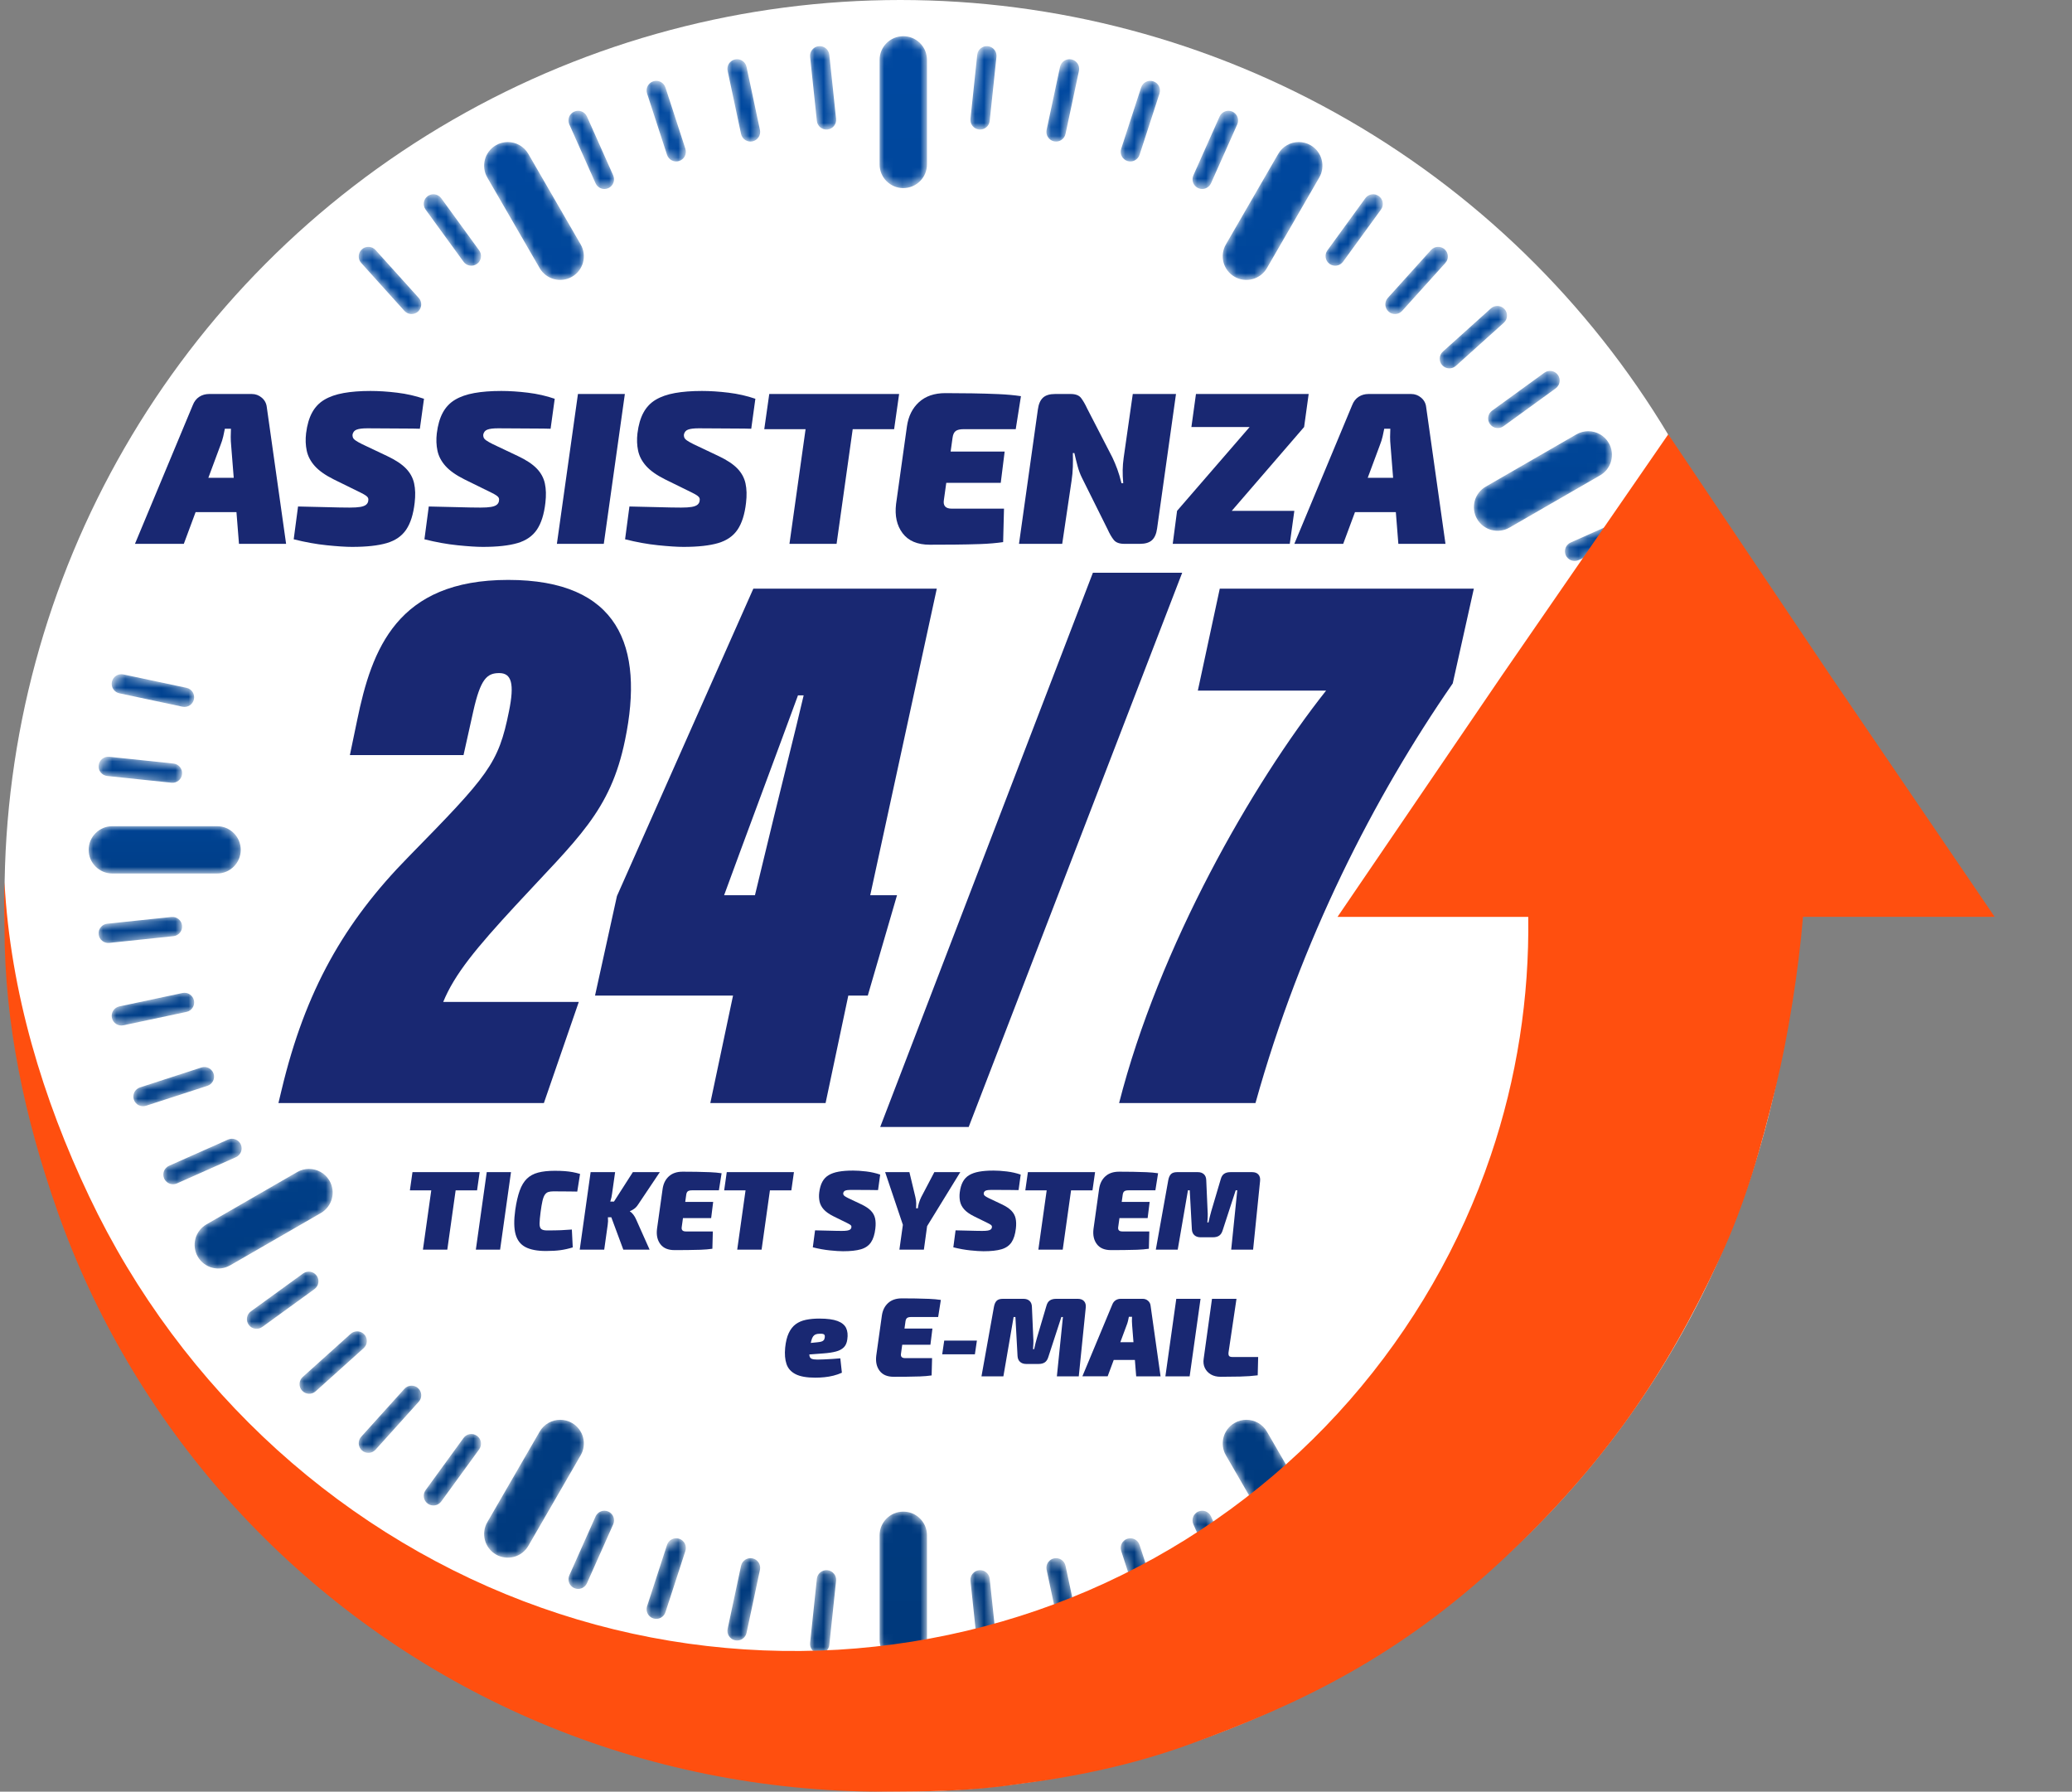 <svg height="198" viewBox="0 0 229 198" width="229" xmlns="http://www.w3.org/2000/svg" xmlns:xlink="http://www.w3.org/1999/xlink"><rect x="0" y="0" width="229" height="198" fill="#808080" stroke="none"/><linearGradient id="a"><stop offset="0" stop-color="#0049a1"/><stop offset="1" stop-color="#003879"/></linearGradient><linearGradient id="b" x1="49.931%" x2="50.885%" xlink:href="#a" y1="-34.568%" y2="1132.665%"/><linearGradient id="c" x1="49.689%" x2="52.127%" xlink:href="#a" y1="-114.129%" y2="1171.64%"/><linearGradient id="d" x1="48.51%" x2="51.566%" xlink:href="#a" y1="-126.766%" y2="235.881%"/><linearGradient id="e" x1="47.658%" x2="51.024%" xlink:href="#a" y1="-594.472%" y2="332.007%"/><linearGradient id="f" x1="47.932%" x2="50.37%" xlink:href="#a" y1="-1040.735%" y2="245.046%"/><linearGradient id="g" x1="49.137%" x2="50.091%" xlink:href="#a" y1="-1005.873%" y2="161.359%"/><linearGradient id="h" x1="47.93%" x2="50.367%" xlink:href="#a" y1="-1042.128%" y2="243.641%"/><linearGradient id="i" x1="48.504%" x2="51.56%" xlink:href="#a" y1="-127.559%" y2="235.094%"/><linearGradient id="j" x1="49.053%" x2="52.419%" xlink:href="#a" y1="-210.742%" y2="715.748%"/><linearGradient id="k" x1="49.686%" x2="52.124%" xlink:href="#a" y1="-115.527%" y2="1170.239%"/><linearGradient id="l" x1="49.898%" x2="51.639%" xlink:href="#a" y1="-74.595%" y2="2050.681%"/><linearGradient id="m" x1="49.853%" x2="52.096%" xlink:href="#a" y1="-91.168%" y2="2061.297%"/><linearGradient id="n" x1="49.783%" x2="52.592%" xlink:href="#a" y1="-119.717%" y2="2079.336%"/><linearGradient id="o" x1="49.677%" x2="53.141%" xlink:href="#a" y1="-161.468%" y2="2105.624%"/><linearGradient id="p" x1="49.28%" x2="54.492%" xlink:href="#a" y1="-292.979%" y2="2187.993%"/><linearGradient id="q" x1="48.929%" x2="55.36%" xlink:href="#a" y1="-389.506%" y2="2248.297%"/><linearGradient id="r" x1="47.76%" x2="53.395%" xlink:href="#a" y1="-288.961%" y2="563.626%"/><linearGradient id="s" x1="47.54%" x2="53.104%" xlink:href="#a" y1="-242.671%" y2="419.143%"/><linearGradient id="t" x1="47.037%" x2="52.601%" xlink:href="#a" y1="-302.45%" y2="359.343%"/><linearGradient id="u" x1="46.747%" x2="52.383%" xlink:href="#a" y1="-442.158%" y2="410.414%"/><linearGradient id="v" x1="46.425%" x2="52.182%" xlink:href="#a" y1="-612.813%" y2="454.542%"/><linearGradient id="w" x1="46.064%" x2="51.999%" xlink:href="#a" y1="-823.18%" y2="493.324%"/><linearGradient id="x" x1="45.183%" x2="51.678%" xlink:href="#a" y1="-1418.967%" y2="561.798%"/><linearGradient id="y" x1="44.635%" x2="51.541%" xlink:href="#a" y1="-1848.839%" y2="595.47%"/><linearGradient id="z" x1="44.797%" x2="51.229%" xlink:href="#a" y1="-2083.73%" y2="554.047%"/><linearGradient id="A" x1="45.635%" x2="50.847%" xlink:href="#a" y1="-2027.734%" y2="453.236%"/><linearGradient id="B" x1="46.942%" x2="50.406%" xlink:href="#a" y1="-1951.463%" y2="315.593%"/><linearGradient id="C" x1="47.475%" x2="50.283%" xlink:href="#a" y1="-1927.31%" y2="271.744%"/><linearGradient id="D" x1="47.956%" x2="50.2%" xlink:href="#a" y1="-1910.846%" y2="241.596%"/><linearGradient id="E" x1="48.401%" x2="50.142%" xlink:href="#a" y1="-1901.386%" y2="223.881%"/><linearGradient id="F" x1="48.401%" x2="50.142%" xlink:href="#a" y1="-1901.915%" y2="223.387%"/><linearGradient id="G" x1="47.955%" x2="50.199%" xlink:href="#a" y1="-1911.853%" y2="240.588%"/><linearGradient id="H" x1="47.473%" x2="50.281%" xlink:href="#a" y1="-1928.863%" y2="270.212%"/><linearGradient id="I" x1="46.938%" x2="50.402%" xlink:href="#a" y1="-1953.544%" y2="313.508%"/><linearGradient id="J" x1="45.629%" x2="50.84%" xlink:href="#a" y1="-2031.016%" y2="449.927%"/><linearGradient id="K" x1="44.788%" x2="51.219%" xlink:href="#a" y1="-2087.741%" y2="550.058%"/><linearGradient id="L" x1="44.624%" x2="51.529%" xlink:href="#a" y1="-1852.966%" y2="591.366%"/><linearGradient id="M" x1="45.171%" x2="51.666%" xlink:href="#a" y1="-1422.578%" y2="558.17%"/><linearGradient id="N" x1="46.05%" x2="51.986%" xlink:href="#a" y1="-825.915%" y2="490.607%"/><linearGradient id="O" x1="46.413%" x2="52.17%" xlink:href="#a" y1="-615.095%" y2="452.238%"/><linearGradient id="P" x1="46.734%" x2="52.37%" xlink:href="#a" y1="-444.077%" y2="408.552%"/><linearGradient id="Q" x1="47.024%" x2="52.588%" xlink:href="#a" y1="-303.941%" y2="357.858%"/><linearGradient id="R" x1="47.527%" x2="53.091%" xlink:href="#a" y1="-244.141%" y2="417.632%"/><linearGradient id="S" x1="47.747%" x2="53.382%" xlink:href="#a" y1="-290.855%" y2="561.752%"/><linearGradient id="T" x1="47.95%" x2="53.707%" xlink:href="#a" y1="-330.025%" y2="737.295%"/><linearGradient id="U" x1="48.137%" x2="54.073%" xlink:href="#a" y1="-363.108%" y2="953.426%"/><linearGradient id="V" x1="48.47%" x2="54.965%" xlink:href="#a" y1="-416.333%" y2="1564.46%"/><linearGradient id="W" x1="48.618%" x2="55.524%" xlink:href="#a" y1="-439.359%" y2="2004.996%"/><linearGradient id="X" x1="48.919%" x2="55.35%" xlink:href="#a" y1="-393.494%" y2="2244.283%"/><linearGradient id="Y" x1="49.272%" x2="54.484%" xlink:href="#a" y1="-296.28%" y2="2184.701%"/><linearGradient id="Z" x1="49.673%" x2="53.137%" xlink:href="#a" y1="-163.552%" y2="2103.521%"/><linearGradient id="aa" x1="49.781%" x2="52.59%" xlink:href="#a" y1="-121.256%" y2="2077.816%"/><linearGradient id="ab" x1="49.852%" x2="52.095%" xlink:href="#a" y1="-92.18%" y2="2060.283%"/><linearGradient id="ac" x1="49.898%" x2="51.639%" xlink:href="#a" y1="-75.098%" y2="2050.172%"/><mask id="ad" fill="#fff"><path d="m2.618 0c-1.446 0-2.618 1.17-2.618 2.615v11.558c0 1.444 1.172 2.614 2.618 2.614 1.446 0 2.618-1.17 2.618-2.614v-11.558c0-1.444-1.172-2.615-2.618-2.615z" fill="#fff" fill-rule="evenodd"/></mask><mask id="ae" fill="#fff"><path d="m1.309.351c-1.252.722-1.681 2.321-.958 3.571l5.786 10.01c.723 1.25 2.324 1.679 3.576.957 1.252-.722 1.681-2.321.958-3.571l-5.787-10.01c-.485-.839-1.365-1.308-2.269-1.308-.444 0-.894.113-1.307.351" fill="#fff" fill-rule="evenodd"/></mask><mask id="af" fill="#fff"><path d="m2.618 0c-1.446 0-2.618 1.17-2.618 2.614 0 1.444 1.172 2.614 2.618 2.614h11.573c1.446 0 2.618-1.171 2.618-2.614 0-1.444-1.172-2.614-2.618-2.614z" fill="#fff" fill-rule="evenodd"/></mask><mask id="ag" fill="#fff"><path d="m11.332.351-10.022 5.779c-1.252.722-1.681 2.321-.958 3.571.723 1.25 2.324 1.679 3.576.957l10.022-5.779c1.252-.722 1.681-2.321.958-3.571-.485-.839-1.365-1.308-2.269-1.308-.444 0-.894.113-1.307.351" fill="#fff" fill-rule="evenodd"/></mask><mask id="ah" fill="#fff"><path d="m6.138 1.308-5.786 10.01c-.723 1.251-.294 2.849.958 3.571 1.252.722 2.853.293 3.576-.957l5.786-10.01c.723-1.25.294-2.849-.958-3.571-.412-.238-.862-.351-1.307-.351-.905 0-1.785.469-2.269 1.308" fill="#fff" fill-rule="evenodd"/></mask><mask id="ai" fill="#fff"><path d="m0 2.614v11.558c0 1.444 1.172 2.614 2.618 2.614 1.446 0 2.618-1.17 2.618-2.614v-11.558c0-1.444-1.172-2.614-2.618-2.614-1.446 0-2.618 1.17-2.618 2.614" fill="#fff" fill-rule="evenodd"/></mask><mask id="aj" fill="#fff"><path d="m1.309.351c-1.252.722-1.681 2.321-.958 3.571l5.786 10.01c.723 1.25 2.324 1.679 3.576.957 1.252-.722 1.681-2.321.958-3.571l-5.786-10.01c-.485-.839-1.365-1.308-2.269-1.308-.444 0-.894.113-1.306.351" fill="#fff" fill-rule="evenodd"/></mask><mask id="ak" fill="#fff"><path d="m2.618 0c-1.446 0-2.618 1.17-2.618 2.614 0 1.444 1.172 2.614 2.618 2.614h11.573c1.446 0 2.618-1.171 2.618-2.614 0-1.444-1.172-2.614-2.618-2.614z" fill="#fff" fill-rule="evenodd"/></mask><mask id="al" fill="#fff"><path d="m11.332.351-10.022 5.779c-1.252.722-1.681 2.321-.958 3.571.723 1.25 2.324 1.679 3.576.957l10.023-5.779c1.252-.722 1.681-2.321.958-3.571-.485-.839-1.364-1.308-2.269-1.308-.444 0-.894.113-1.307.351" fill="#fff" fill-rule="evenodd"/></mask><mask id="am" fill="#fff"><path d="m6.137 1.308-5.786 10.01c-.723 1.25-.294 2.849.958 3.571 1.252.722 2.853.294 3.576-.957l5.786-10.01c.723-1.251.294-2.849-.958-3.571-.412-.238-.862-.351-1.307-.351-.905 0-1.785.469-2.269 1.308" fill="#fff" fill-rule="evenodd"/></mask><mask id="an" fill="#fff"><path d="m2.13.955.746 7.086c.06.573-.346 1.088-.913 1.168l-.037.005c-.587.062-1.112-.363-1.174-.949l-.746-7.086c-.062-.586.364-1.111.95-1.172" fill="#fff" fill-rule="evenodd"/></mask><mask id="ao" fill="#fff"><path d="m2.113.845 1.483 6.97c.12.564-.23 1.118-.785 1.256l-.037.009c-.577.123-1.144-.245-1.267-.821l-1.483-6.97c-.123-.576.246-1.143.822-1.265" fill="#fff" fill-rule="evenodd"/></mask><mask id="ap" fill="#fff"><path d="m2.084.737 2.205 6.776c.178.548-.111 1.136-.649 1.332l-.036.012c-.561.182-1.163-.125-1.346-.685l-2.205-6.777c-.182-.56.125-1.162.686-1.344" fill="#fff" fill-rule="evenodd"/></mask><mask id="aq" fill="#fff"><path d="m2.044.633 2.902 6.509c.235.526.008 1.141-.506 1.392l-.035.017c-.539.24-1.17-.002-1.41-.54l-2.902-6.509c-.24-.538.002-1.169.541-1.408" fill="#fff" fill-rule="evenodd"/></mask><mask id="ar" fill="#fff"><path d="m1.932.44 4.193 5.765c.339.466.246 1.113-.204 1.466l-.032.024c-.477.346-1.145.241-1.492-.236l-4.193-5.764c-.347-.477-.241-1.144.236-1.49" fill="#fff" fill-rule="evenodd"/></mask><mask id="as" fill="#fff"><path d="m1.862.353 4.774 5.295c.385.428.361 1.081-.049 1.478l-.03.028c-.438.394-1.114.359-1.508-.079l-4.774-5.295c-.395-.438-.359-1.112.079-1.506" fill="#fff" fill-rule="evenodd"/></mask><mask id="at" fill="#fff"><path d="m1.29.024 6.978 1.481c.564.12.929.664.83 1.227l-.007.038c-.123.576-.69.944-1.267.822l-6.978-1.481c-.577-.123-.945-.689-.823-1.265" fill="#fff" fill-rule="evenodd"/></mask><mask id="au" fill="#fff"><path d="m1.18.006 7.095.745c.574.06.994.564.954 1.135l-.003.037c-.062.586-.587 1.011-1.174.949l-7.095-.745c-.587-.062-1.012-.586-.95-1.172" fill="#fff" fill-rule="evenodd"/></mask><mask id="av" fill="#fff"><path d="m9.221.918.005.037c.062.586-.364 1.111-.95 1.172l-7.095.745c-.587.062-1.112-.363-1.174-.949-.062-.586.364-1.111.95-1.172l7.095-.745c.574-.06 1.09.346 1.169.912" fill="#fff" fill-rule="evenodd"/></mask><mask id="aw" fill="#fff"><path d="m9.083.808.009.037c.123.576-.246 1.143-.823 1.265l-6.978 1.481c-.577.122-1.144-.245-1.267-.822-.123-.576.246-1.142.823-1.265l6.978-1.481c.564-.12 1.119.229 1.258.784" fill="#fff" fill-rule="evenodd"/></mask><mask id="ax" fill="#fff"><path d="m8.857.701.012.036c.182.56-.125 1.162-.686 1.344l-6.785 2.202c-.561.182-1.163-.124-1.346-.685-.182-.56.125-1.162.686-1.344l6.785-2.202c.549-.178 1.137.112 1.333.649" fill="#fff" fill-rule="evenodd"/></mask><mask id="ay" fill="#fff"><path d="m8.545.598.017.035c.24.538-.002 1.169-.541 1.408l-6.518 2.898c-.539.24-1.17-.002-1.41-.541-.24-.538.003-1.168.541-1.408l6.518-2.898c.527-.234 1.142-.008 1.393.505" fill="#fff" fill-rule="evenodd"/></mask><mask id="az" fill="#fff"><path d="m7.68.408.024.032c.347.477.241 1.144-.236 1.49l-5.772 4.188c-.477.346-1.145.241-1.492-.236-.347-.476-.241-1.144.236-1.49l5.772-4.188c.466-.338 1.115-.245 1.468.204" fill="#fff" fill-rule="evenodd"/></mask><mask id="aA" fill="#fff"><path d="m7.135.323.028.03c.395.438.359 1.112-.079 1.506l-5.302 4.768c-.438.394-1.114.359-1.508-.079-.395-.438-.359-1.112.079-1.506l5.302-4.768c.428-.385 1.082-.36 1.48.049" fill="#fff" fill-rule="evenodd"/></mask><mask id="aB" fill="#fff"><path d="m6.525.247.031.027c.438.394.474 1.068.079 1.506l-4.774 5.295c-.395.438-1.07.473-1.508.079-.438-.394-.474-1.068-.079-1.506l4.774-5.295c.385-.428 1.039-.471 1.477-.106" fill="#fff" fill-rule="evenodd"/></mask><mask id="aC" fill="#fff"><path d="m5.856.181.033.023c.477.346.583 1.013.236 1.49l-4.193 5.765c-.347.477-1.015.582-1.492.236-.477-.346-.583-1.013-.236-1.49l4.193-5.765c.339-.466.984-.577 1.459-.259" fill="#fff" fill-rule="evenodd"/></mask><mask id="aD" fill="#fff"><path d="m4.368.077.036.015c.539.24.781.87.541 1.408l-2.902 6.509c-.24.538-.871.78-1.41.541-.539-.24-.781-.87-.541-1.408l2.902-6.509c.235-.526.843-.769 1.374-.556" fill="#fff" fill-rule="evenodd"/></mask><mask id="aE" fill="#fff"><path d="m3.603.053h0c.561.182.868.784.686 1.344l-2.205 6.777c-.182.56-.785.867-1.346.685-.561-.182-.868-.784-.686-1.344l2.205-6.777" fill="#fff" fill-rule="evenodd"/></mask><mask id="aF" fill="#fff"><path d="m2.736.016.038.007c.577.123.945.689.823 1.265l-1.483 6.97c-.123.576-.69.944-1.267.822-.577-.123-.945-.689-.823-1.265l1.483-6.97c.12-.563.665-.928 1.229-.829" fill="#fff" fill-rule="evenodd"/></mask><mask id="aG" fill="#fff"><path d="m1.888.003.037.003c.586.062 1.012.586.95 1.172l-.746 7.086c-.062.586-.587 1.011-1.174.949-.587-.062-1.012-.586-.95-1.172l.746-7.086c.06-.573.565-.993 1.136-.952" fill="#fff" fill-rule="evenodd"/></mask><mask id="aH" fill="#fff"><path d="m2.13.955.746 7.086c.062.586-.364 1.111-.95 1.172h-0c-.587.062-1.112-.363-1.174-.949l-.746-7.086c-.06-.573.346-1.088.913-1.168l.037-.005" fill="#fff" fill-rule="evenodd"/></mask><mask id="aI" fill="#fff"><path d="m2.113.845 1.483 6.97c.123.576-.246 1.143-.823 1.265-.577.123-1.144-.245-1.267-.822l-1.483-6.97c-.12-.564.23-1.118.785-1.256l.037-.009" fill="#fff" fill-rule="evenodd"/></mask><mask id="aJ" fill="#fff"><path d="m2.084.737 2.205 6.777c.182.56-.125 1.162-.685 1.344-.561.182-1.163-.124-1.346-.685l-2.205-6.777c-.178-.548.112-1.136.649-1.331l.036-.012" fill="#fff" fill-rule="evenodd"/></mask><mask id="aK" fill="#fff"><path d="m2.044.633 2.902 6.509c.24.538-.003 1.169-.541 1.408-.539.24-1.17-.002-1.41-.541l-2.902-6.509c-.235-.526-.008-1.141.506-1.392l.035-.017" fill="#fff" fill-rule="evenodd"/></mask><mask id="aL" fill="#fff"><path d="m1.932.44 4.193 5.765c.347.476.241 1.143-.236 1.49-.477.346-1.145.241-1.492-.236l-4.193-5.765c-.339-.466-.245-1.113.204-1.466l.032-.024" fill="#fff" fill-rule="evenodd"/></mask><mask id="aM" fill="#fff"><path d="m1.861.353 4.774 5.295c.395.438.359 1.112-.079 1.506-.438.394-1.113.359-1.508-.079l-4.774-5.295c-.385-.428-.361-1.081.049-1.478l.03-.028" fill="#fff" fill-rule="evenodd"/></mask><mask id="aN" fill="#fff"><path d="m1.783.274 5.302 4.768c.438.394.474 1.068.079 1.506-.395.438-1.07.473-1.508.079l-5.302-4.768c-.428-.385-.472-1.037-.106-1.476l.027-.031" fill="#fff" fill-rule="evenodd"/></mask><mask id="aO" fill="#fff"><path d="m1.696.204 5.772 4.188c.477.346.583 1.013.236 1.49-.347.477-1.014.582-1.492.236l-5.772-4.188c-.466-.338-.578-.983-.259-1.457l.023-.033" fill="#fff" fill-rule="evenodd"/></mask><mask id="aP" fill="#fff"><path d="m1.503.092 6.518 2.898c.539.239.781.87.541 1.408-.24.538-.871.78-1.41.54l-6.518-2.898c-.527-.234-.77-.842-.556-1.372l.015-.036" fill="#fff" fill-rule="evenodd"/></mask><mask id="aQ" fill="#fff"><path d="m1.398.052 6.785 2.202c.561.182.868.784.686 1.344-.182.56-.785.867-1.346.685l-6.785-2.202c-.549-.178-.855-.758-.697-1.307l.011-.037" fill="#fff" fill-rule="evenodd"/></mask><mask id="aR" fill="#fff"><path d="m1.29.024 6.978 1.481c.577.123.945.689.823 1.265-.123.576-.69.944-1.267.821l-6.978-1.481c-.564-.12-.929-.665-.83-1.228l.007-.038" fill="#fff" fill-rule="evenodd"/></mask><mask id="aS" fill="#fff"><path d="m1.18.006 7.095.745c.587.062 1.012.586.95 1.172-.062.586-.587 1.011-1.174.949l-7.095-.745c-.574-.06-.994-.564-.954-1.135l.003-.037" fill="#fff" fill-rule="evenodd"/></mask><mask id="aT" fill="#fff"><path d="m9.225.955c.062.586-.364 1.111-.95 1.172l-7.095.745c-.574.06-1.09-.346-1.169-.912l-.005-.037c-.062-.586.364-1.111.95-1.172l7.095-.745" fill="#fff" fill-rule="evenodd"/></mask><mask id="aU" fill="#fff"><path d="m9.091.845c.123.576-.246 1.142-.823 1.265l-6.978 1.481c-.564.12-1.119-.229-1.258-.784l-.009-.037c-.123-.576.246-1.142.823-1.265l6.978-1.481" fill="#fff" fill-rule="evenodd"/></mask><mask id="aV" fill="#fff"><path d="m8.869.737c.182.56-.125 1.162-.686 1.344l-6.785 2.202c-.549.178-1.137-.112-1.333-.649l-.012-.036c-.182-.56.125-1.162.686-1.344l6.785-2.202" fill="#fff" fill-rule="evenodd"/></mask><mask id="aW" fill="#fff"><path d="m8.561.633c.24.538-.002 1.169-.541 1.408l-6.518 2.898c-.527.234-1.142.008-1.393-.505l-.017-.035c-.24-.538.002-1.169.541-1.408l6.518-2.898" fill="#fff" fill-rule="evenodd"/></mask><mask id="aX" fill="#fff"><path d="m7.704.44c.347.476.241 1.144-.236 1.49l-5.772 4.188c-.466.338-1.115.245-1.468-.204l-.024-.032c-.347-.477-.241-1.144.236-1.49l5.772-4.188" fill="#fff" fill-rule="evenodd"/></mask><mask id="aY" fill="#fff"><path d="m7.163.353c.395.438.36 1.112-.079 1.506l-5.302 4.768c-.428.385-1.082.36-1.48-.049l-.028-.03c-.395-.438-.359-1.112.079-1.506l5.302-4.768" fill="#fff" fill-rule="evenodd"/></mask><mask id="aZ" fill="#fff"><path d="m6.556.274c.438.394.474 1.068.079 1.506l-4.774 5.295c-.385.428-1.039.471-1.477.106l-.031-.027c-.438-.394-.474-1.068-.079-1.506l4.774-5.295" fill="#fff" fill-rule="evenodd"/></mask><mask id="a0" fill="#fff"><path d="m5.889.204c.477.346.583 1.013.236 1.49l-4.193 5.765c-.339.466-.984.577-1.459.259l-.033-.023c-.477-.346-.583-1.013-.236-1.49l4.193-5.765" fill="#fff" fill-rule="evenodd"/></mask><mask id="a1" fill="#fff"><path d="m4.404.092c.539.24.781.87.541 1.408l-2.902 6.509c-.235.526-.843.769-1.374.556l-.036-.015c-.539-.24-.781-.87-.541-1.408l2.902-6.509" fill="#fff" fill-rule="evenodd"/></mask><mask id="a2" fill="#fff"><path d="m3.603.052c.561.182.868.784.686 1.344l-2.205 6.777c-.178.548-.759.853-1.309.696l-.037-.011c-.561-.182-.868-.784-.686-1.344l2.205-6.777" fill="#fff" fill-rule="evenodd"/></mask><mask id="a3" fill="#fff"><path d="m2.773.024c.577.123.945.689.823 1.265l-1.483 6.969c-.12.564-.665.928-1.229.829l-.038-.007c-.577-.122-.945-.689-.823-1.265l1.483-6.97" fill="#fff" fill-rule="evenodd"/></mask><mask id="a4" fill="#fff"><path d="m1.925.006c.587.062 1.012.586.951 1.172l-.746 7.086c-.061.573-.565.993-1.136.952l-.037-.003c-.587-.062-1.012-.586-.951-1.172l.746-7.086" fill="#fff" fill-rule="evenodd"/></mask><g fill="none" fill-rule="evenodd"><circle cx="99.5" cy="99" fill="#fff" r="99"/><g transform="translate(.456 4)"><path d="m2.618 0c-1.446 0-2.618 1.17-2.618 2.615v11.558c0 1.444 1.172 2.614 2.618 2.614 1.446 0 2.618-1.17 2.618-2.614v-11.558c0-1.444-1.172-2.615-2.618-2.615z" fill="url(#b)" mask="url(#ad)" transform="translate(96.758)"/><path d="m1.309.351c-1.252.722-1.681 2.321-.958 3.571l5.786 10.01c.723 1.25 2.324 1.679 3.576.957 1.252-.722 1.681-2.321.958-3.571l-5.787-10.01c-.485-.839-1.365-1.308-2.269-1.308-.444 0-.894.113-1.307.351" fill="url(#c)" mask="url(#ae)" transform="translate(53.05 11.696)"/><path d="m2.618 0c-1.446 0-2.618 1.17-2.618 2.614 0 1.444 1.172 2.614 2.618 2.614h11.573c1.446 0 2.618-1.171 2.618-2.614 0-1.444-1.172-2.614-2.618-2.614z" fill="url(#d)" mask="url(#af)" transform="translate(9.342 87.306)"/><path d="m11.332.351-10.022 5.779c-1.252.722-1.681 2.321-.958 3.571.723 1.25 2.324 1.679 3.576.957l10.022-5.779c1.252-.722 1.681-2.321.958-3.571-.485-.839-1.365-1.308-2.269-1.308-.444 0-.894.113-1.307.351" fill="url(#e)" mask="url(#ag)" transform="translate(21.053 125.179)"/><path d="m6.138 1.308-5.786 10.01c-.723 1.251-.294 2.849.958 3.571 1.252.722 2.853.293 3.576-.957l5.786-10.01c.723-1.25.294-2.849-.958-3.571-.412-.238-.862-.351-1.307-.351-.905 0-1.785.469-2.269 1.308" fill="url(#f)" mask="url(#ah)" transform="translate(53.05 152.905)"/><path d="m0 2.614v11.558c0 1.444 1.172 2.614 2.618 2.614 1.446 0 2.618-1.17 2.618-2.614v-11.558c0-1.444-1.172-2.614-2.618-2.614-1.446 0-2.618 1.17-2.618 2.614" fill="url(#g)" mask="url(#ai)" transform="translate(96.759 163.054)"/><path d="m1.309.351c-1.252.722-1.681 2.321-.958 3.571l5.786 10.01c.723 1.25 2.324 1.679 3.576.957 1.252-.722 1.681-2.321.958-3.571l-5.786-10.01c-.485-.839-1.365-1.308-2.269-1.308-.444 0-.894.113-1.306.351" fill="url(#h)" mask="url(#aj)" transform="translate(134.68 152.905)"/><path d="m2.618 0c-1.446 0-2.618 1.17-2.618 2.614 0 1.444 1.172 2.614 2.618 2.614h11.573c1.446 0 2.618-1.171 2.618-2.614 0-1.444-1.172-2.614-2.618-2.614z" fill="url(#i)" mask="url(#ak)" transform="translate(172.602 87.306)"/><path d="m11.332.351-10.022 5.779c-1.252.722-1.681 2.321-.958 3.571.723 1.25 2.324 1.679 3.576.957l10.023-5.779c1.252-.722 1.681-2.321.958-3.571-.485-.839-1.364-1.308-2.269-1.308-.444 0-.894.113-1.307.351" fill="url(#j)" mask="url(#al)" transform="translate(162.44 43.652)"/><path d="m6.137 1.308-5.786 10.01c-.723 1.25-.294 2.849.958 3.571 1.252.722 2.853.294 3.576-.957l5.786-10.01c.723-1.251.294-2.849-.958-3.571-.412-.238-.862-.351-1.307-.351-.905 0-1.785.469-2.269 1.308" fill="url(#k)" mask="url(#am)" transform="translate(134.68 11.696)"/><path d="m1.925 9.214c-.587.062-1.112-.363-1.174-.949l-.746-7.086c-.062-.586.364-1.111.95-1.172.587-.062 1.112.364 1.174.949l.746 7.086c.062.586-.364 1.111-.951 1.172" fill="url(#l)" mask="url(#an)" transform="translate(89.073 1.098)"/><path d="m2.773 9.08c-.577.123-1.144-.245-1.267-.821l-1.483-6.97c-.123-.576.246-1.143.822-1.265.577-.123 1.144.245 1.267.822l1.483 6.97c.123.576-.246 1.143-.823 1.265" fill="url(#m)" mask="url(#ao)" transform="translate(79.939 2.542)"/><path d="m3.603 8.858c-.561.182-1.163-.125-1.346-.685l-2.205-6.777c-.182-.56.125-1.162.686-1.344.561-.182 1.163.125 1.346.685l2.205 6.776c.182.56-.125 1.162-.686 1.344" fill="url(#n)" mask="url(#ap)" transform="translate(71.006 4.933)"/><path d="m4.404 8.55c-.539.24-1.17-.002-1.41-.54l-2.902-6.509c-.24-.538.002-1.169.541-1.408.539-.239 1.17.002 1.41.541l2.902 6.509c.24.538-.002 1.169-.541 1.408" fill="url(#o)" mask="url(#aq)" transform="translate(62.372 8.243)"/><path d="m5.889 7.694c-.477.346-1.145.241-1.492-.236l-4.193-5.764c-.347-.477-.241-1.144.236-1.49.477-.346 1.145-.241 1.492.236l4.193 5.765c.347.476.241 1.144-.236 1.49" fill="url(#p)" mask="url(#ar)" transform="translate(46.377 17.467)"/><path d="m6.556 7.154c-.438.394-1.114.359-1.508-.079l-4.774-5.295c-.395-.438-.359-1.112.079-1.506.438-.394 1.114-.359 1.508.079l4.774 5.295c.395.438.359 1.112-.079 1.506" fill="url(#q)" mask="url(#as)" transform="translate(39.19 23.279)"/><path d="m9.091 2.77c-.123.576-.69.944-1.267.822l-6.978-1.481c-.577-.123-.945-.689-.823-1.265.123-.576.69-.944 1.267-.821l6.978 1.481c.577.122.945.689.823 1.265" fill="url(#r)" mask="url(#at)" transform="translate(11.888 70.508)"/><path d="m9.225 1.923c-.062.586-.587 1.011-1.174.949l-7.095-.745c-.587-.062-1.012-.586-.95-1.172.062-.586.587-1.011 1.174-.949l7.095.745c.587.062 1.012.586.95 1.172" fill="url(#s)" mask="url(#au)" transform="translate(10.441 79.63)"/><path d="m9.225.955c.062.586-.364 1.111-.95 1.172l-7.095.745c-.587.062-1.112-.363-1.174-.949-.062-.586.364-1.111.95-1.172l7.095-.745c.587-.061 1.112.364 1.174.949" fill="url(#t)" mask="url(#av)" transform="translate(10.441 97.332)"/><path d="m9.091.845c.123.576-.246 1.143-.823 1.265l-6.978 1.481c-.577.122-1.144-.245-1.267-.822-.123-.576.246-1.142.823-1.265l6.978-1.481c.577-.123 1.144.245 1.267.822" fill="url(#u)" mask="url(#aw)" transform="translate(11.888 105.718)"/><path d="m8.869.737c.182.56-.125 1.162-.686 1.344l-6.785 2.202c-.561.182-1.163-.124-1.346-.685-.182-.56.125-1.162.686-1.344l6.785-2.202c.561-.182 1.163.125 1.346.685" fill="url(#v)" mask="url(#ax)" transform="translate(14.281 113.919)"/><path d="m8.561.633c.24.538-.002 1.169-.541 1.408l-6.518 2.898c-.539.24-1.17-.002-1.41-.541-.24-.538.003-1.168.541-1.408l6.518-2.898c.539-.239 1.17.002 1.41.541" fill="url(#w)" mask="url(#ay)" transform="translate(17.595 121.845)"/><path d="m7.704.44c.347.477.241 1.144-.236 1.49l-5.772 4.188c-.477.346-1.145.241-1.492-.236-.347-.476-.241-1.144.236-1.49l5.772-4.188c.477-.346 1.145-.241 1.492.236" fill="url(#x)" mask="url(#az)" transform="translate(26.831 136.531)"/><path d="m7.163.353c.395.438.359 1.112-.079 1.506l-5.302 4.768c-.438.394-1.114.359-1.508-.079-.395-.438-.359-1.112.079-1.506l5.302-4.768c.438-.394 1.114-.359 1.508.079" fill="url(#y)" mask="url(#aA)" transform="translate(32.651 143.129)"/><path d="m6.556.274c.438.394.474 1.068.079 1.506l-4.774 5.295c-.395.438-1.07.473-1.508.079-.438-.394-.474-1.068-.079-1.506l4.774-5.295c.395-.438 1.07-.473 1.508-.079" fill="url(#z)" mask="url(#aB)" transform="translate(39.19 149.133)"/><path d="m5.889.204c.477.346.583 1.013.236 1.49l-4.193 5.765c-.347.477-1.015.582-1.492.236-.477-.346-.583-1.013-.236-1.49l4.193-5.765c.347-.476 1.014-.582 1.492-.236" fill="url(#A)" mask="url(#aC)" transform="translate(46.377 154.476)"/><path d="m4.404.092c.539.24.781.87.541 1.408l-2.902 6.509c-.24.538-.871.78-1.41.541-.539-.24-.781-.87-.541-1.408l2.902-6.509c.24-.538.871-.78 1.41-.541" fill="url(#B)" mask="url(#aD)" transform="translate(62.373 162.955)"/><path d="m3.603.053h0c.561.182.868.784.686 1.344l-2.205 6.777c-.182.56-.785.867-1.346.685-.561-.182-.868-.784-.686-1.344l2.205-6.777c.182-.56.785-.867 1.346-.685" fill="url(#C)" mask="url(#aE)" transform="translate(71.006 165.997)"/><path d="m2.774.023c.577.123.945.689.823 1.265l-1.483 6.97c-.123.576-.69.944-1.267.822-.577-.123-.945-.689-.823-1.265l1.483-6.97c.123-.576.69-.944 1.267-.822" fill="url(#D)" mask="url(#aF)" transform="translate(79.939 168.195)"/><path d="m1.925.006c.586.062 1.012.586.95 1.172l-.746 7.086c-.062.586-.587 1.011-1.174.949-.587-.062-1.012-.586-.95-1.172l.746-7.086c.061-.586.587-1.011 1.174-.949" fill="url(#E)" mask="url(#aG)" transform="translate(89.073 169.523)"/><path d="m.956.006c.587-.062 1.112.363 1.174.949l.746 7.086c.062.586-.364 1.111-.95 1.172h-0c-.587.062-1.112-.363-1.174-.949l-.746-7.086c-.062-.586.364-1.111.951-1.172" fill="url(#F)" mask="url(#aH)" transform="translate(106.798 169.523)"/><path d="m.846.023c.577-.122 1.144.246 1.267.822l1.483 6.97c.123.576-.246 1.143-.823 1.265-.577.123-1.144-.245-1.267-.822l-1.483-6.97c-.123-.576.246-1.143.823-1.265" fill="url(#G)" mask="url(#aI)" transform="translate(115.194 168.195)"/><path d="m.738.053c.561-.182 1.163.124 1.346.685l2.205 6.777c.182.56-.125 1.162-.685 1.344-.561.182-1.163-.124-1.346-.685l-2.205-6.777c-.182-.56.125-1.162.686-1.344" fill="url(#H)" mask="url(#aJ)" transform="translate(123.405 165.997)"/><path d="m.634.092c.539-.24 1.17.002 1.41.541l2.902 6.509c.24.538-.003 1.169-.541 1.408-.539.24-1.17-.002-1.41-.541l-2.902-6.509c-.24-.538.002-1.169.541-1.408" fill="url(#I)" mask="url(#aK)" transform="translate(131.342 162.954)"/><path d="m.44.204c.477-.346 1.145-.241 1.492.236l4.193 5.765c.347.476.241 1.143-.236 1.49-.477.346-1.145.241-1.492-.236l-4.193-5.765c-.347-.476-.241-1.144.236-1.49" fill="url(#J)" mask="url(#aL)" transform="translate(146.046 154.476)"/><path d="m.353.274c.438-.394 1.114-.359 1.508.079l4.774 5.295c.395.438.359 1.112-.079 1.506-.438.394-1.113.359-1.508-.079l-4.774-5.295c-.395-.438-.359-1.112.079-1.506" fill="url(#K)" mask="url(#aM)" transform="translate(152.653 149.133)"/><path d="m.274.353c.395-.438 1.07-.473 1.508-.079l5.302 4.768c.438.394.474 1.068.079 1.506-.395.438-1.07.473-1.508.079l-5.302-4.768c-.438-.394-.474-1.069-.079-1.506" fill="url(#L)" mask="url(#aN)" transform="translate(158.664 143.129)"/><path d="m.204.44c.347-.477 1.014-.582 1.492-.236l5.772 4.188c.477.346.583 1.013.236 1.49-.347.477-1.014.582-1.492.236l-5.772-4.188c-.477-.346-.583-1.013-.236-1.49" fill="url(#M)" mask="url(#aO)" transform="translate(164.014 136.531)"/><path d="m.093.633c.24-.538.871-.78 1.41-.541l6.518 2.898c.539.239.781.87.541 1.408-.24.538-.871.78-1.41.54l-6.518-2.898c-.539-.24-.781-.87-.541-1.408" fill="url(#N)" mask="url(#aP)" transform="translate(172.503 121.845)"/><path d="m.053.737c.182-.56.785-.867 1.346-.685l6.785 2.202c.561.182.868.784.686 1.344-.182.56-.785.867-1.346.685l-6.785-2.202c-.561-.182-.868-.784-.686-1.344" fill="url(#O)" mask="url(#aQ)" transform="translate(175.55 113.919)"/><path d="m.024.845c.123-.576.69-.944 1.266-.821l6.978 1.481c.577.123.945.689.823 1.265-.123.576-.69.944-1.267.821l-6.978-1.481c-.577-.123-.945-.689-.822-1.265" fill="url(#P)" mask="url(#aR)" transform="translate(177.75 105.718)"/><path d="m.006.955c.061-.586.587-1.011 1.174-.949l7.095.745c.587.062 1.012.586.95 1.172-.062.586-.587 1.011-1.174.949l-7.095-.745c-.586-.062-1.012-.586-.95-1.172" fill="url(#Q)" mask="url(#aS)" transform="translate(179.08 97.332)"/><path d="m.006 1.923c-.062-.586.364-1.111.95-1.172l7.095-.745c.587-.062 1.112.363 1.174.949.062.586-.364 1.111-.95 1.172l-7.095.745c-.586.062-1.112-.363-1.174-.949" fill="url(#R)" mask="url(#aT)" transform="translate(179.08 79.63)"/><path d="m.024 2.77c-.123-.576.246-1.142.823-1.265l6.978-1.481c.577-.123 1.144.245 1.267.822.123.576-.246 1.142-.823 1.265l-6.978 1.481c-.577.123-1.144-.245-1.267-.822" fill="url(#S)" mask="url(#aU)" transform="translate(177.75 70.507)"/><path d="m.053 3.598c-.182-.56.125-1.162.686-1.344l6.785-2.202c.561-.182 1.163.125 1.346.685.182.56-.125 1.162-.686 1.344l-6.785 2.202c-.561.182-1.163-.125-1.346-.685" fill="url(#T)" mask="url(#aV)" transform="translate(175.55 61.586)"/><path d="m.093 4.399c-.24-.538.002-1.169.541-1.408l6.518-2.898c.539-.24 1.17.002 1.41.541s-.002 1.169-.541 1.408l-6.518 2.898c-.539.24-1.17-.002-1.41-.54" fill="url(#U)" mask="url(#aW)" transform="translate(172.503 52.963)"/><path d="m.204 5.882c-.347-.477-.241-1.144.236-1.49l5.772-4.188c.477-.346 1.145-.241 1.492.236.347.476.241 1.144-.236 1.49l-5.772 4.188c-.477.346-1.145.241-1.492-.236" fill="url(#V)" mask="url(#aX)" transform="translate(164.014 36.988)"/><path d="m.274 6.548c-.395-.438-.359-1.112.079-1.506l5.302-4.768c.438-.394 1.114-.359 1.508.079.395.438.36 1.112-.079 1.506l-5.302 4.768c-.438.394-1.114.359-1.508-.079" fill="url(#W)" mask="url(#aY)" transform="translate(158.664 29.81)"/><path d="m.353 7.154c-.438-.394-.474-1.068-.079-1.506l4.774-5.295c.395-.438 1.07-.473 1.508-.079.438.394.474 1.068.079 1.506l-4.774 5.295c-.395.438-1.07.473-1.508.079" fill="url(#X)" mask="url(#aZ)" transform="translate(152.653 23.279)"/><path d="m.44 7.694c-.477-.346-.583-1.013-.236-1.49l4.193-5.765c.347-.476 1.014-.582 1.492-.236.477.346.583 1.013.236 1.49l-4.193 5.765c-.347.477-1.014.582-1.492.236" fill="url(#Y)" mask="url(#a0)" transform="translate(146.046 17.467)"/><path d="m.634 8.55c-.539-.24-.781-.87-.541-1.408l2.902-6.509c.24-.538.871-.78 1.41-.541.539.24.781.87.541 1.408l-2.902 6.509c-.24.538-.871.78-1.41.54" fill="url(#Z)" mask="url(#a1)" transform="translate(131.342 8.243)"/><path d="m.738 8.858c-.561-.182-.868-.784-.686-1.344l2.205-6.777c.182-.56.785-.867 1.346-.685.561.182.868.784.686 1.344l-2.205 6.777c-.182.56-.785.867-1.346.685" fill="url(#aa)" mask="url(#a2)" transform="translate(123.405 4.933)"/><path d="m.846 9.08c-.577-.122-.945-.689-.823-1.265l1.483-6.97c.123-.576.69-.944 1.267-.822.577.123.945.689.823 1.265l-1.483 6.969c-.123.576-.69.944-1.267.822" fill="url(#ab)" mask="url(#a3)" transform="translate(115.194 2.542)"/><path d="m.956 9.214c-.587-.062-1.012-.586-.951-1.172l.746-7.086c.062-.586.587-1.011 1.174-.949.587.062 1.012.586.951 1.172l-.746 7.086c-.062.586-.587 1.011-1.174.949" fill="url(#ac)" mask="url(#a4)" transform="translate(106.797 1.098)"/><g fill="#192872"><path d="m39.02 75.577-.807 3.872h12.56l1.077-4.84c.807-3.608 1.525-4.224 2.871-4.224 1.346 0 1.705 1.144 1.076 4.224-1.166 5.808-2.243 7.04-11.125 16.103-7.088 7.216-11.394 14.784-13.996 25.695l-.359 1.496h29.337l3.858-11.176h-14.983c1.256-3.08 3.679-5.984 7.985-10.648 6.818-7.392 10.497-10.384 12.112-18.303 2.153-10.384-.718-17.688-12.919-17.688-12.291 0-15.072 7.656-16.687 15.488"/><path d="m82.803 61.057-15.073 33.967-2.422 11h15.252l-2.512 11.88h12.74l2.512-11.88h2.153l3.23-11.088h-2.96l7.356-33.879zm4.934 11.792h.628c-.807 3.52-2.871 11.616-4.575 18.743l-.808 3.344h-3.409c1.794-4.928 6.46-17.423 8.164-22.087z"/><path d="m120.332 59.297-23.505 61.246h9.779l23.595-61.246z"/><path d="m134.354 61.057-2.423 11.264h14.175c-8.164 10.296-18.482 28.335-22.878 45.583h15.072c5.024-18.039 13.098-33.791 21.801-46.375l2.333-10.472z"/></g><path d="m165.527 26.663-18.158 26.663h21.079c.124 8.882-1.247 17.837-4.153 26.397-3.31 9.789-8.615 19.04-15.573 27-6.958 7.956-15.557 14.606-25.211 19.351-9.649 4.758-20.346 7.587-31.342 8.242-10.992.642-22.204-.89-32.816-4.648-10.612-3.742-20.603-9.687-29.177-17.443-8.57-7.756-15.713-17.315-20.791-28.032-5.092-10.709-8.698-22.569-9.343-34.694-.057 1.086-.057 2.787 0 5.101.002 10.52 2.245 20.988 5.791 31.084 4.086 11.686 10.532 22.654 18.905 32.044 8.372 9.387 18.668 17.192 30.196 22.723 5.761 2.768 11.824 4.97 18.073 6.552 6.248 1.584 12.678 2.546 19.162 2.877 1.613.079 3.231.119 4.851.119h.05c4.874 0 9.765-.053 14.628-.781 6.522-.811 13.006-2.153 19.247-4.421 12.486-4.527 23.278-9.82 34.581-20.341 11.303-10.52 18.189-20.686 24.044-33.299 2.93-6.303 4.588-12.248 6.249-19.072 1.362-5.589 2.528-12.996 2.995-18.761h21.185l-18.158-26.663-17.92-26.663z" fill="#ff4f0f" transform="translate(0 44)"/><g fill="#192872" fill-rule="nonzero" transform="translate(14.46 39.206)"><path d="m12.912.336c.416 0 .784.136 1.104.408s.504.616.552 1.032l2.136 15.12h-5.208l-.864-10.872c-.032-.32-.048-.632-.048-.936s.008-.608.024-.912h-.672c-.048.256-.108.54-.18.852s-.172.628-.3.948l-4.056 10.92h-5.4l6.384-15.312c.16-.416.4-.728.72-.936s.688-.312 1.104-.312zm.792 9.264-.432 3.792h-8.712l.456-3.792z"/><path d="m26.016 0c.928 0 1.916.064 2.964.192s2.036.352 2.964.672l-.456 3.312c-.48-.016-1.044-.024-1.692-.024s-1.324-.004-2.028-.012-1.4-.012-2.088-.012c-.272 0-.504.012-.696.036s-.352.06-.48.108-.228.116-.3.204-.124.196-.156.324c-.016.112-.004.224.036.336s.14.224.3.336.4.248.72.408l2.784 1.32c.912.432 1.6.888 2.064 1.368s.764 1.028.9 1.644.156 1.332.06 2.148c-.144 1.264-.456 2.252-.936 2.964s-1.196 1.208-2.148 1.488-2.228.42-3.828.42c-.688 0-1.62-.06-2.796-.18s-2.396-.34-3.66-.66l.48-3.624c.928.016 1.788.036 2.58.06s1.46.04 2.004.048.92.012 1.128.012c.496 0 .884-.024 1.164-.072s.488-.124.624-.228.22-.236.252-.396c.032-.144.028-.264-.012-.36s-.124-.188-.252-.276-.304-.188-.528-.3l-3.024-1.488c-.928-.464-1.624-.956-2.088-1.476s-.76-1.084-.888-1.692-.152-1.248-.072-1.92c.112-.912.332-1.672.66-2.28s.78-1.084 1.356-1.428 1.288-.592 2.136-.744 1.832-.228 2.952-.228z"/><path d="m40.464 0c.928 0 1.916.064 2.964.192s2.036.352 2.964.672l-.456 3.312c-.48-.016-1.044-.024-1.692-.024s-1.324-.004-2.028-.012-1.4-.012-2.088-.012c-.272 0-.504.012-.696.036s-.352.06-.48.108-.228.116-.3.204-.124.196-.156.324c-.016.112-.004.224.036.336s.14.224.3.336.4.248.72.408l2.784 1.32c.912.432 1.6.888 2.064 1.368s.764 1.028.9 1.644.156 1.332.06 2.148c-.144 1.264-.456 2.252-.936 2.964s-1.196 1.208-2.148 1.488-2.228.42-3.828.42c-.688 0-1.62-.06-2.796-.18s-2.396-.34-3.66-.66l.48-3.624c.928.016 1.788.036 2.58.06s1.46.04 2.004.048.92.012 1.128.012c.496 0 .884-.024 1.164-.072s.488-.124.624-.228.22-.236.252-.396c.032-.144.028-.264-.012-.36s-.124-.188-.252-.276-.304-.188-.528-.3l-3.024-1.488c-.928-.464-1.624-.956-2.088-1.476s-.76-1.084-.888-1.692-.152-1.248-.072-1.92c.112-.912.332-1.672.66-2.28s.78-1.084 1.356-1.428 1.288-.592 2.136-.744 1.832-.228 2.952-.228z"/><path d="m54.144.336-2.328 16.56h-5.184l2.328-16.56z"/><path d="m62.64 0c.928 0 1.916.064 2.964.192s2.036.352 2.964.672l-.456 3.312c-.48-.016-1.044-.024-1.692-.024s-1.324-.004-2.028-.012-1.4-.012-2.088-.012c-.272 0-.504.012-.696.036s-.352.06-.48.108-.228.116-.3.204-.124.196-.156.324c-.016.112-.004.224.036.336s.14.224.3.336.4.248.72.408l2.784 1.32c.912.432 1.6.888 2.064 1.368s.764 1.028.9 1.644.156 1.332.06 2.148c-.144 1.264-.456 2.252-.936 2.964s-1.196 1.208-2.148 1.488-2.228.42-3.828.42c-.688 0-1.62-.06-2.796-.18s-2.396-.34-3.66-.66l.48-3.624c.928.016 1.788.036 2.58.06s1.46.04 2.004.048.92.012 1.128.012c.496 0 .884-.024 1.164-.072s.488-.124.624-.228.22-.236.252-.396c.032-.144.028-.264-.012-.36s-.124-.188-.252-.276-.304-.188-.528-.3l-3.024-1.488c-.928-.464-1.624-.956-2.088-1.476s-.76-1.084-.888-1.692-.152-1.248-.072-1.92c.112-.912.332-1.672.66-2.28s.78-1.084 1.356-1.428 1.288-.592 2.136-.744 1.832-.228 2.952-.228z"/><path d="m79.872.336-2.328 16.56h-5.208l2.328-16.56zm4.584 0-.552 3.888h-14.352l.552-3.888z"/><path d="m89.568.24c.976 0 1.964.008 2.964.024s1.964.044 2.892.084 1.76.116 2.496.228l-.576 3.648h-5.76c-.4 0-.692.068-.876.204s-.3.388-.348.756l-.96 6.888c-.048.304 0 .536.144.696s.392.24.744.24h5.76l-.096 3.696c-.768.112-1.616.184-2.544.216s-1.872.052-2.832.06-1.872.012-2.736.012c-1.36 0-2.36-.424-3-1.272s-.88-1.928-.72-3.24l1.2-8.568c.16-1.12.604-2.012 1.332-2.676s1.7-.996 2.916-.996zm-4.176 6.456h10.728l-.432 3.456h-10.848z"/><path d="m115.056.336-2.088 14.856c-.08.592-.268 1.024-.564 1.296s-.74.408-1.332.408h-1.728c-.544 0-.932-.144-1.164-.432s-.46-.68-.684-1.176l-2.832-5.688c-.192-.384-.352-.812-.48-1.284s-.248-.956-.36-1.452h-.168c.016.512.016 1.02 0 1.524s-.064 1.02-.144 1.548l-1.032 6.96h-4.776l2.088-14.856c.08-.592.268-1.024.564-1.296s.74-.408 1.332-.408h1.728c.544 0 .928.148 1.152.444s.448.684.672 1.164l2.784 5.4c.192.4.372.828.54 1.284s.324.98.468 1.572h.192c-.048-.544-.068-1.032-.06-1.464s.044-.88.108-1.344l1.008-7.056z"/><path d="m123.216 3.96 6 .024-8.016 9.288-6.024-.024zm4.92 9.288-.504 3.648h-12.936l.48-3.648zm1.584-12.912-.504 3.648h-12.456l.504-3.648z"/><path d="m141.048.336c.416 0 .784.136 1.104.408s.504.616.552 1.032l2.136 15.12h-5.208l-.864-10.872c-.032-.32-.048-.632-.048-.936s.008-.608.024-.912h-.672c-.048.256-.108.54-.18.852s-.172.628-.3.948l-4.056 10.92h-5.4l6.384-15.312c.16-.416.4-.728.72-.936s.688-.312 1.104-.312zm.792 9.264-.432 3.792h-8.712l.456-3.792z"/></g><g fill="#192872" fill-rule="nonzero" transform="translate(44.847 125.362)"><path d="m5.338.174-1.204 8.566h-2.694l1.204-8.566zm2.371 0-.286 2.011h-7.424l.286-2.011z"/><path d="m11.173.174-1.204 8.566h-2.681l1.204-8.566z"/><path d="m15.989.025c.43 0 .805.012 1.123.037s.612.062.881.112c.269.05.54.116.813.199l-.31 1.949c-.298-.008-.577-.012-.838-.012s-.532-.002-.813-.006-.612-.006-.993-.006c-.223 0-.41.025-.559.074-.149.05-.275.149-.379.298s-.19.374-.261.677c-.07.302-.139.706-.205 1.21-.074.563-.114.993-.118 1.291s.056.501.18.608.339.161.646.161c.621 0 1.134-.008 1.539-.025s.807-.041 1.204-.074l.099 1.974c-.455.141-.906.242-1.353.304-.447.062-.985.093-1.614.093-.952 0-1.703-.143-2.253-.428-.55-.286-.917-.759-1.099-1.421-.182-.662-.194-1.556-.037-2.681.124-.861.288-1.572.49-2.135s.468-1.003.794-1.322c.327-.319.741-.544 1.241-.677.501-.132 1.107-.199 1.819-.199z"/><path d="m27.621.174-2.396 3.575c-.132.207-.281.368-.447.484-.166.116-.314.199-.447.248l-.012.05c.116.05.24.161.372.335.132.174.236.352.31.534l1.49 3.339h-2.905l-1.626-4.382 2.681-4.184zm-4.941 0-.335 2.371c-.033.29-.101.59-.205.9s-.246.61-.428.9c.091.257.149.534.174.832.025.298.017.571-.025.819l-.385 2.744h-2.706l1.204-8.566zm.161 3.252-.236 1.738h-1.403l.236-1.738z"/><path d="m30.129.124c.505 0 1.016.004 1.533.012s1.016.023 1.496.043.91.06 1.291.118l-.298 1.887h-2.979c-.207 0-.358.035-.453.106s-.155.201-.18.391l-.497 3.563c-.025.157 0 .277.074.36.074.083.203.124.385.124h2.979l-.05 1.912c-.397.058-.836.095-1.316.112s-.968.027-1.465.031c-.497.004-.968.006-1.415.006-.703 0-1.221-.219-1.552-.658-.331-.439-.455-.997-.372-1.676l.621-4.432c.083-.579.312-1.041.689-1.384.377-.343.879-.515 1.508-.515zm-2.16 3.339h5.549l-.223 1.788h-5.611z"/><path d="m40.073.174-1.204 8.566h-2.694l1.204-8.566zm2.371 0-.286 2.011h-7.424l.286-2.011z"/><path d="m48.911 0c.48 0 .991.033 1.533.099s1.053.182 1.533.348l-.236 1.713c-.248-.008-.54-.012-.875-.012-.335 0-.685-.002-1.049-.006-.364-.004-.724-.006-1.08-.006-.141 0-.261.006-.36.019s-.182.031-.248.056c-.066.025-.118.06-.155.106-.037.046-.064.101-.081.168-.008.058-.002.116.019.174s.072.116.155.174.207.128.372.211l1.44.683c.472.223.828.459 1.068.708s.395.532.466.85c.07.319.081.689.031 1.111-.074.654-.236 1.165-.484 1.533s-.619.625-1.111.77c-.492.145-1.152.217-1.98.217-.356 0-.838-.031-1.446-.093-.608-.062-1.239-.176-1.893-.341l.248-1.875c.48.008.925.019 1.335.031s.755.021 1.037.025.476.006.583.006c.257 0 .457-.012.602-.037.145-.025.252-.064.323-.118.07-.054.114-.122.13-.205.017-.074.014-.137-.006-.186-.021-.05-.064-.097-.13-.143-.066-.046-.157-.097-.273-.155l-1.564-.77c-.48-.24-.84-.494-1.08-.763s-.393-.561-.459-.875-.079-.646-.037-.993c.058-.472.172-.865.341-1.179.17-.314.403-.561.701-.739s.666-.306 1.105-.385c.439-.079.948-.118 1.527-.118z"/><path d="m60.829.174-3.699 6.021-2.582-.012-2.023-6.008h2.681l.658 2.744c.058.248.089.472.093.67.004.199.002.393-.006.583h.186c.017-.174.058-.37.124-.59.066-.219.149-.432.248-.639l1.452-2.768zm-3.464 4.494-.559 4.072h-2.706l.571-4.072z"/><path d="m64.441 0c.48 0 .991.033 1.533.099s1.053.182 1.533.348l-.236 1.713c-.248-.008-.54-.012-.875-.012s-.685-.002-1.049-.006c-.364-.004-.724-.006-1.08-.006-.141 0-.261.006-.36.019s-.182.031-.248.056c-.066.025-.118.06-.155.106-.037.046-.064.101-.081.168-.008.058-.002.116.019.174.021.058.072.116.155.174s.207.128.372.211l1.44.683c.472.223.828.459 1.068.708s.395.532.466.85c.07.319.081.689.031 1.111-.074.654-.236 1.165-.484 1.533-.248.368-.619.625-1.111.77-.492.145-1.152.217-1.98.217-.356 0-.838-.031-1.446-.093s-1.239-.176-1.893-.341l.248-1.875c.48.008.925.019 1.335.031.41.012.755.021 1.037.025s.476.006.583.006c.257 0 .457-.012.602-.037.145-.025.252-.064.323-.118.07-.054.114-.122.13-.205.017-.074.014-.137-.006-.186-.021-.05-.064-.097-.13-.143-.066-.046-.157-.097-.273-.155l-1.564-.77c-.48-.24-.84-.494-1.08-.763s-.393-.561-.459-.875c-.066-.314-.079-.646-.037-.993.058-.472.172-.865.341-1.179.17-.314.403-.561.701-.739s.666-.306 1.105-.385.948-.118 1.527-.118z"/><path d="m73.355.174-1.204 8.566h-2.694l1.204-8.566zm2.371 0-.286 2.011h-7.424l.286-2.011z"/><path d="m78.37.124c.505 0 1.016.004 1.533.012.517.008 1.016.023 1.496.043s.91.06 1.291.118l-.298 1.887h-2.979c-.207 0-.358.035-.453.106-.095.07-.155.201-.18.391l-.497 3.563c-.025.157 0 .277.074.36.074.083.203.124.385.124h2.979l-.05 1.912c-.397.058-.836.095-1.316.112s-.968.027-1.465.031c-.497.004-.968.006-1.415.006-.703 0-1.221-.219-1.552-.658-.331-.439-.455-.997-.372-1.676l.621-4.432c.083-.579.312-1.041.689-1.384.377-.343.879-.515 1.508-.515zm-2.16 3.339h5.549l-.223 1.788h-5.611z"/><path d="m93.081.174c.306 0 .538.087.695.261.157.174.219.414.186.72l-.77 7.585h-2.421l.67-6.555h-.174l-1.44 4.419c-.083.273-.211.47-.385.59s-.406.18-.695.18h-1.366c-.281 0-.507-.077-.677-.23-.17-.153-.263-.366-.279-.639l-.236-4.32h-.199l-1.13 6.555h-2.421l1.378-7.684c.058-.306.159-.53.304-.67.145-.141.37-.211.677-.211h2.284c.281 0 .505.077.67.23.166.153.252.37.261.652l.149 3.401c.017.207.021.416.012.627-.008.211-.021.428-.037.652h.124c.05-.24.099-.457.149-.652.05-.194.103-.395.161-.602l1.043-3.526c.074-.281.201-.482.379-.602s.408-.18.689-.18z"/><path d="m45.262 16.359c.861 0 1.527.089 1.999.267.472.178.788.437.95.776s.205.761.13 1.266c-.05.372-.178.662-.385.869-.207.207-.494.36-.863.459-.368.099-.834.17-1.397.211l-3.302.248.161-1.229 2.458-.248c.174-.017.319-.039.434-.068.116-.029.209-.081.279-.155.07-.074.114-.19.13-.348.008-.091 0-.166-.025-.223s-.079-.099-.161-.124-.211-.033-.385-.025c-.174 0-.319.023-.434.068s-.211.12-.286.223-.139.25-.192.441c-.054.19-.106.434-.155.732-.066.406-.089.708-.068.906s.101.329.242.391c.141.062.352.093.633.093.174 0 .412-.006.714-.019.302-.012.621-.029.956-.05s.627-.043.875-.068l.174 1.589c-.29.132-.6.24-.931.323s-.666.141-1.006.174c-.339.033-.674.05-1.006.05-.943 0-1.668-.128-2.172-.385s-.84-.631-1.006-1.123c-.166-.492-.215-1.09-.149-1.794.066-.662.199-1.204.397-1.626s.455-.749.77-.981c.314-.232.691-.393 1.13-.484.439-.091.935-.137 1.49-.137z"/><path d="m54.361 14.124c.505 0 1.016.004 1.533.012.517.008 1.016.023 1.496.043s.91.06 1.291.118l-.298 1.887h-2.979c-.207 0-.358.035-.453.106-.095.07-.155.201-.18.391l-.497 3.563c-.025.157 0 .277.074.36.074.083.203.124.385.124h2.979l-.05 1.912c-.397.058-.836.095-1.316.112s-.968.027-1.465.031c-.497.004-.968.006-1.415.006-.703 0-1.221-.219-1.552-.658-.331-.439-.455-.997-.372-1.676l.621-4.432c.083-.579.312-1.041.689-1.384.377-.343.879-.515 1.508-.515zm-2.16 3.339h5.549l-.223 1.788h-5.611z"/><path d="m62.666 18.792-.223 1.515h-3.612l.223-1.515z"/><path d="m73.814 14.174c.306 0 .538.087.695.261.157.174.219.414.186.72l-.77 7.585h-2.421l.67-6.555h-.174l-1.44 4.419c-.083.273-.211.47-.385.59s-.406.18-.695.18h-1.366c-.281 0-.507-.077-.677-.23-.17-.153-.263-.366-.279-.639l-.236-4.32h-.199l-1.13 6.555h-2.421l1.378-7.684c.058-.306.159-.53.304-.67s.37-.211.677-.211h2.284c.281 0 .505.077.67.23.166.153.252.37.261.652l.149 3.401c.017.207.021.416.012.627-.008.211-.021.428-.037.652h.124c.05-.24.099-.457.149-.652.05-.194.103-.395.161-.602l1.043-3.526c.074-.281.201-.482.379-.602.178-.12.408-.18.689-.18z"/><path d="m81.002 14.174c.215 0 .406.07.571.211s.261.319.286.534l1.105 7.821h-2.694l-.447-5.624c-.017-.166-.025-.327-.025-.484 0-.157.004-.314.012-.472h-.348c-.025.132-.056.279-.093.441s-.089.325-.155.49l-2.098 5.648h-2.793l3.302-7.92c.083-.215.207-.377.372-.484.166-.108.356-.161.571-.161zm.41 4.792-.223 1.961h-4.506l.236-1.961z"/><path d="m87.383 14.174-1.204 8.566h-2.681l1.204-8.566z"/><path d="m91.355 14.174-.881 5.934c-.017.182.006.31.068.385.062.074.188.112.379.112h2.83l-.05 2.023c-.571.074-1.221.12-1.949.137-.728.017-1.448.025-2.16.025-.414 0-.77-.087-1.068-.261s-.519-.412-.664-.714-.188-.643-.13-1.024l.919-6.617z"/></g></g></g></svg>